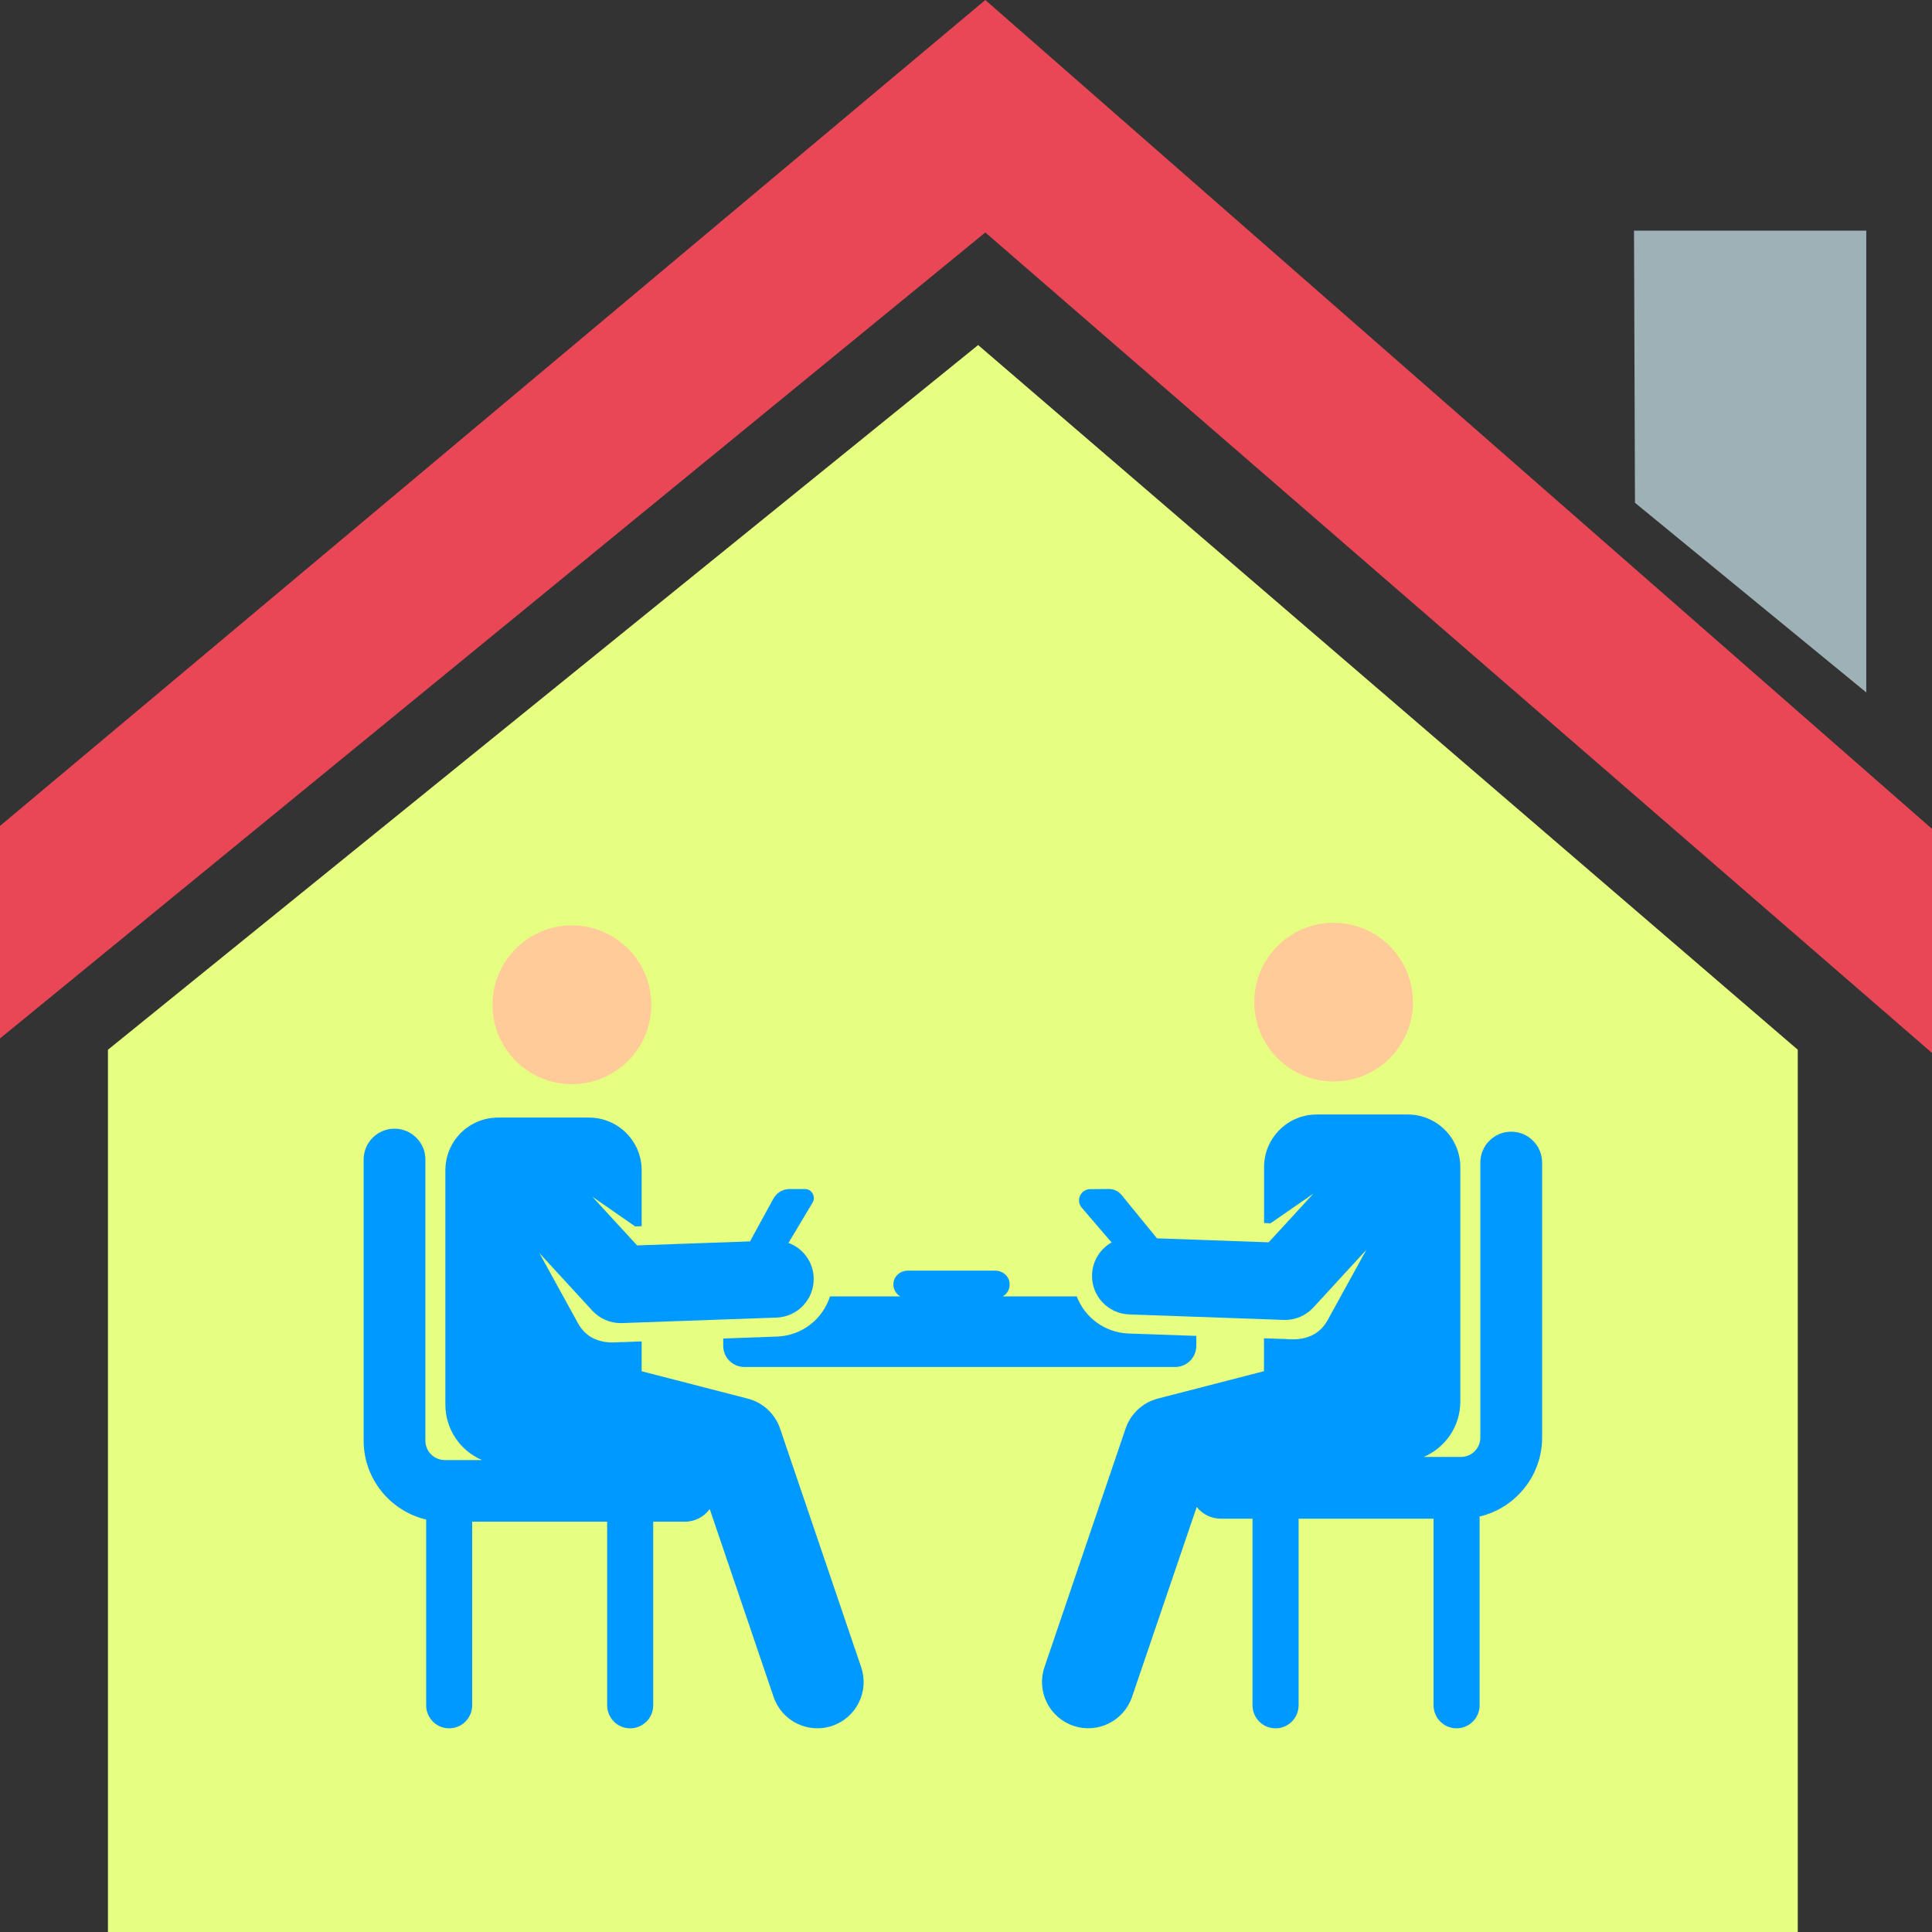 <?xml version="1.0" encoding="utf-8"?>
<!-- Generator: Adobe Illustrator 16.0.0, SVG Export Plug-In . SVG Version: 6.00 Build 0)  -->
<!DOCTYPE svg PUBLIC "-//W3C//DTD SVG 1.1//EN" "http://www.w3.org/Graphics/SVG/1.1/DTD/svg11.dtd">
<svg version="1.1" id="Layer_1" xmlns:x="http://ns.adobe.com/Extensibility/1.0/" xmlns:i="http://ns.adobe.com/AdobeIllustrator/10.0/" xmlns:graph="http://ns.adobe.com/Graphs/1.0/"
	 xmlns="http://www.w3.org/2000/svg" xmlns:xlink="http://www.w3.org/1999/xlink" xmlns:a="http://ns.adobe.com/AdobeSVGViewerExtensions/3.0/"
	 x="0px" y="0px" width="50px" height="50px" viewBox="0 0 50 50" enable-background="new 0 0 50 50" xml:space="preserve">
<rect x="0" y="0" width="50" height="50" fill="#333333" stroke="none"/>
<g>
	<polygon fill="#E7FF80" points="2.794,50 46.526,50 46.526,27.167 25.314,8.93 2.794,27.167 	"/>
</g>
<g>
	<ellipse fill="#FFCC99" cx="14.801" cy="26.004" rx="2.056" ry="2.056"/>
	<path fill="#0099FF" d="M18.717,34.64v0.19c0,0.303,0.246,0.548,0.549,0.548h11.146c0.303,0,0.548-0.245,0.548-0.548v-0.257
		l-1.753-0.062c-0.617-0.022-1.134-0.417-1.341-0.96h-1.913c0.12-0.07,0.195-0.208,0.173-0.36c-0.025-0.179-0.186-0.307-0.367-0.307
		h-2.268c-0.181,0-0.342,0.128-0.367,0.307c-0.021,0.152,0.055,0.29,0.174,0.36h-1.818c-0.185,0.583-0.721,1.016-1.368,1.039
		L18.717,34.64z"/>
	<path fill="#0099FF" d="M20.188,36.971c-0.13-0.382-0.443-0.673-0.833-0.774l-2.749-0.709v-0.773l-0.489,0.019
		c-0.097-0.019-0.8,0.159-1.16-0.491l-0.999-1.815l1.371,1.492c0.189,0.205,0.457,0.322,0.734,0.322c0.012,0,0.024,0,0.036-0.001
		l3.998-0.142c0.551-0.02,0.98-0.481,0.961-1.032c-0.014-0.417-0.282-0.766-0.653-0.9c0.053-0.087,0.54-0.901,0.624-1.043
		c0.093-0.154-0.019-0.352-0.199-0.352h-0.397c-0.173,0-0.333,0.095-0.416,0.246c-0.146,0.269-0.465,0.851-0.607,1.109l-2.922,0.104
		l-1.158-1.26l1.109,0.769l0.167-0.006v-1.448c0-0.753-0.61-1.363-1.363-1.363h-2.354c-0.753,0-1.363,0.61-1.363,1.363v6.065
		c0,0.644,0.39,1.196,0.948,1.435H11.51c-0.276,0-0.501-0.225-0.501-0.501V30.01c0-0.442-0.358-0.8-0.799-0.8
		c-0.441,0-0.799,0.357-0.799,0.8v7.273c0,0.991,0.691,1.824,1.618,2.043v4.807c0,0.329,0.267,0.596,0.595,0.596
		c0.329,0,0.596-0.267,0.596-0.596v-4.751h3.493v4.751c0,0.329,0.267,0.596,0.596,0.596s0.596-0.267,0.596-0.596v-4.751h0.818
		c0.265,0,0.499-0.129,0.645-0.327l1.653,4.862c0.213,0.625,0.892,0.961,1.519,0.747c0.626-0.213,0.96-0.892,0.747-1.518
		L20.188,36.971z"/>
	<ellipse fill="#FFCC99" cx="34.514" cy="25.935" rx="2.055" ry="2.055"/>
	<path fill="#0099FF" d="M39.11,29.288c-0.441,0-0.799,0.358-0.799,0.799v7.117c0,0.276-0.225,0.501-0.501,0.501h-0.965
		c0.559-0.237,0.948-0.79,0.948-1.435v-6.065c0-0.752-0.609-1.362-1.363-1.362h-2.354c-0.753,0-1.362,0.61-1.362,1.362v1.448
		l0.167,0.006l1.109-0.768l-1.157,1.26l-2.891-0.103c-0.079-0.098-0.823-1.009-0.916-1.122c-0.08-0.099-0.201-0.156-0.33-0.155
		l-0.48,0.004c-0.248,0.001-0.382,0.293-0.22,0.481c0.101,0.116,0.708,0.823,0.772,0.898c-0.291,0.165-0.493,0.473-0.506,0.831
		c-0.02,0.551,0.41,1.013,0.961,1.032c4.265,0.151,4,0.143,4.033,0.143c0.278,0,0.545-0.116,0.734-0.322l1.37-1.491l-0.999,1.814
		c-0.355,0.648-1.071,0.477-1.159,0.491l-0.49-0.017v0.851l-2.747,0.709c-0.392,0.102-0.704,0.393-0.834,0.774l-2.1,6.176
		c-0.213,0.626,0.121,1.305,0.747,1.518c0.627,0.214,1.306-0.122,1.519-0.747L30.971,39c0.146,0.186,0.372,0.304,0.626,0.304h0.818
		v4.829c0,0.329,0.267,0.596,0.596,0.596s0.597-0.267,0.597-0.596v-4.829H37.1v4.829c0,0.329,0.267,0.596,0.596,0.596
		s0.596-0.267,0.596-0.596v-4.886c0.927-0.218,1.618-1.051,1.618-2.043v-7.117C39.909,29.646,39.551,29.288,39.11,29.288
		L39.11,29.288z"/>
</g>
<g>
	<polygon fill="#EA4756" points="0,21.375 0,26.875 25.5,6.016 50,27.25 50,21.451 25.5,0 	"/>
</g>
<polygon fill="#9EB1B7" points="48.299,5.969 42.288,5.969 42.313,13.012 48.299,17.92 "/>
</svg>
